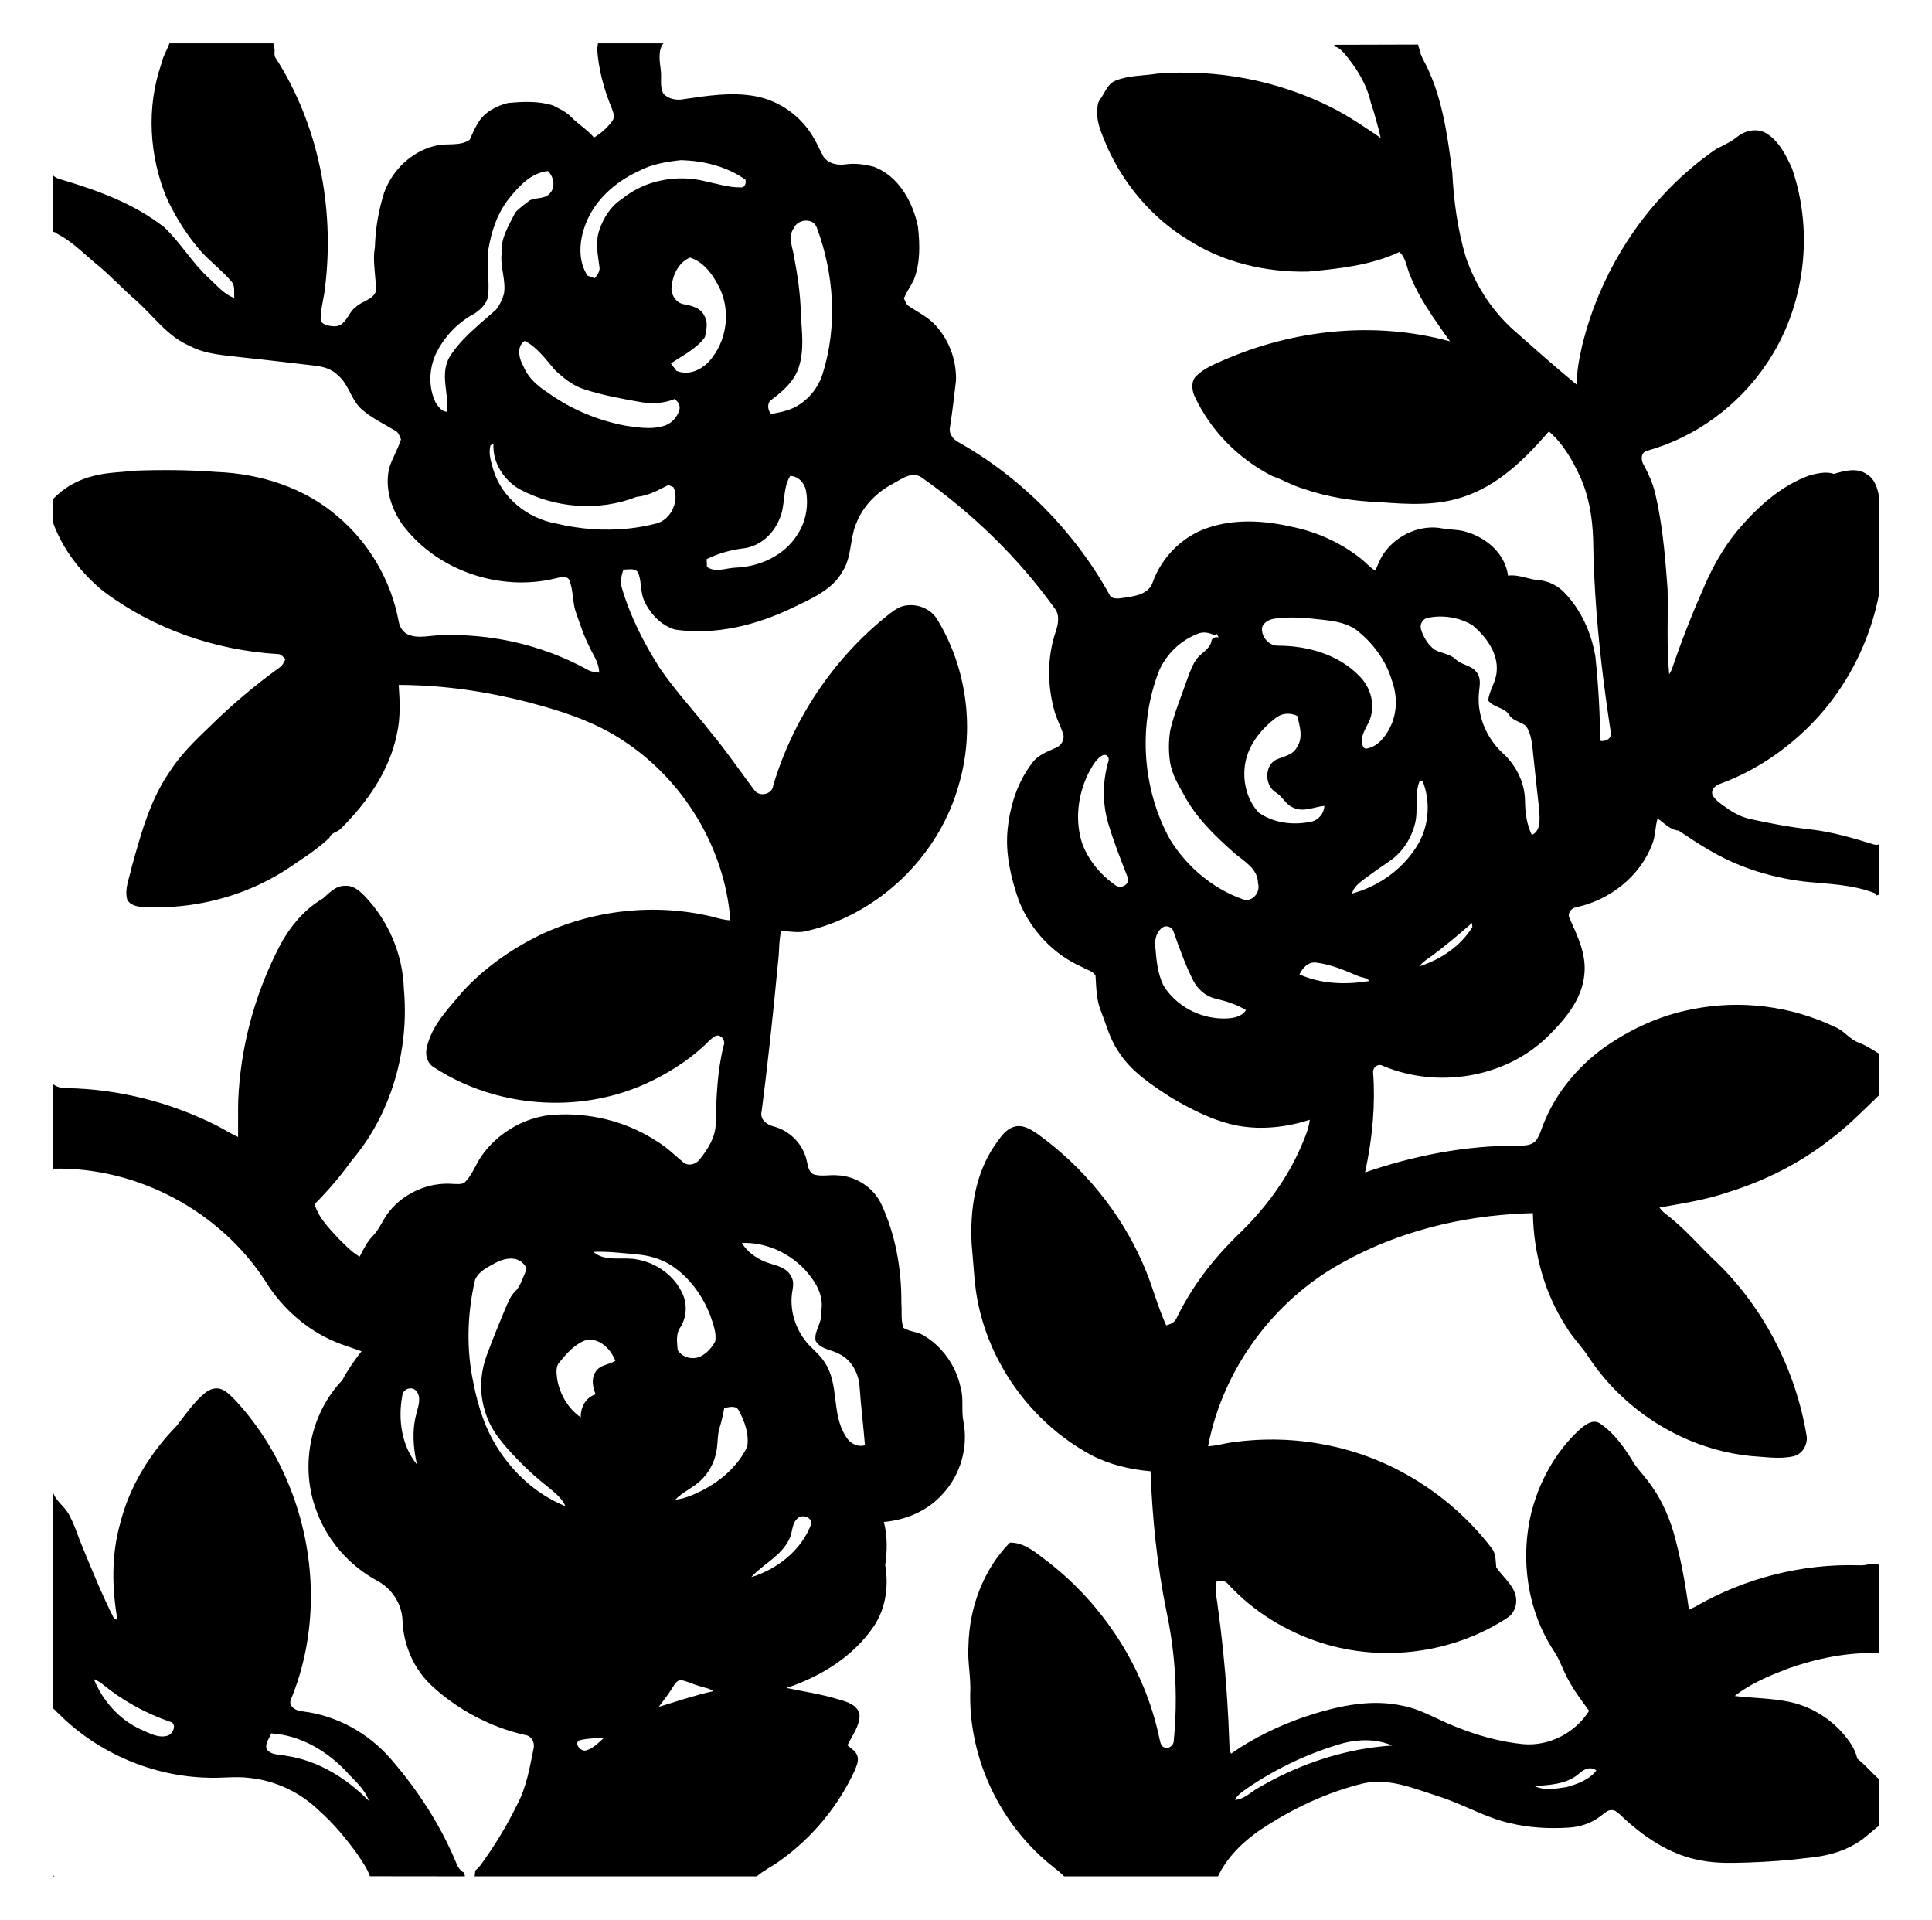<?xml version="1.0" encoding="utf-8"?>
<!DOCTYPE svg PUBLIC "-//W3C//DTD SVG 1.1//EN" "http://www.w3.org/Graphics/SVG/1.1/DTD/svg11.dtd">
<svg version="1.1" id="Layer_1" xmlns="http://www.w3.org/2000/svg" xmlns:xlink="http://www.w3.org/1999/xlink" x="0px" y="0px"
	 viewBox="0 0 915 909" enable-background="new 0 0 915 909" xml:space="preserve">
<g>
	<path d="M815.15,370.97c18.21-6.76,34.41-18.44,47.24-32.96c13.91-15.98,23.48-35.74,27.51-56.55V235.24
		c-0.05-0.31-0.1-0.62-0.15-0.93c-0.71-3.75-2.16-7.81-5.69-9.79c-4.64-3.23-10.56-1.58-15.52-0.13
		c-3.58-1.24-7.37-0.27-10.92,0.51c-14.33,4.91-25.7,15.59-35.28,26.96c-6.09,7.58-10.97,16.07-14.84,24.97
		c-5.83,13.19-11.18,26.61-15.77,40.29c-0.3,0.55-0.9,1.64-1.2,2.19c-1.26-13.37-0.49-26.82-0.75-40.23
		c-1-13.44-2.05-26.96-4.73-40.19c-0.38-1.89-0.8-3.77-1.25-5.65C782.69,228.56,780.67,224.19,778.37,220
		c-1.32-2.17-1.31-5.88,1.7-6.56c22.91-6.35,43.2-21.31,56.46-40.98c18.24-26.79,22.75-62.17,12.16-92.75
		C845.84,73.52,842.62,66.93,836.65,63.18c-4.36-2.59-9.88-1.55-13.72,1.48c-3.08,2.51-6.69,4.14-10.19,5.93
		c-31.69,21.8-54.38,55.9-63.47,93.17c-1.3,6.1-2.75,12.29-2.29,18.58c-10.17-8.35-20-17.1-29.86-25.81
		c-9.83-8.73-17.36-19.93-21.99-32.22c-0.31-0.82-0.61-1.64-0.89-2.47c-3.95-13.13-5.76-26.81-6.45-40.47
		c-2.43-18.31-4.93-37.27-14.04-53.65c-0.32-0.78-0.97-2.35-1.3-3.13c0.14,0,0.29,0.01,0.43,0.01
		c-0.63-1.07-1.05-2.27-1.24-3.51l-39.67,0.11c0.02,0.28,0.03,0.56,0.03,0.84c1.85,0.26,3.24,1.74,4.5,3.03
		c5.77,6.84,10.77,14.64,12.71,23.49c1.84,5.5,3.39,11.08,4.68,16.73c-7.67-5.17-15.33-10.48-23.63-14.59
		c-25.27-12.68-54.03-18.04-82.18-15.84c-6.62,1.09-13.63,0.75-19.9,3.38c-3.64,1.52-4.78,5.49-6.91,8.43
		c-1.54,1.79-1.57,4.24-1.6,6.47c-0.21,5.81,2.59,11.12,4.66,16.39c8,17.85,21.18,33.51,37.92,43.76
		c16.85,11.01,37.22,15.71,57.21,15.33c14.69-1.39,29.77-2.95,43.29-9.29c1.67,1.43,2.5,3.36,3.16,5.38
		c0.51,1.57,0.91,3.19,1.52,4.69c4.48,11.8,12.08,22.01,19.29,32.23c-35.38-9.69-73.77-5.69-107.23,8.9
		c-4.43,1.97-9.08,3.82-12.63,7.21c-2.76,2.3-2.52,6.48-1.27,9.52c7.51,16.44,20.87,29.99,36.96,38.16
		c4.92,1.69,9.42,4.45,14.44,5.89c11.7,4.13,24.07,6.02,36.44,6.46c13.14,1.03,26.8,1.85,39.49-2.46
		c16.64-5.37,29.47-18.13,40.64-31.03c6.61,5.67,11.07,13.46,14.7,21.29c2.13,4.64,3.61,9.5,4.59,14.47
		c0.99,4.98,1.48,10.06,1.66,15.13c0.29,22.74,2.18,45.42,5.03,67.97c1.02,8.05,2.16,16.09,3.4,24.11
		c0.2,2.74-2.77,4.02-5.1,3.55c-0.08-13.37-0.88-26.73-2.28-40.02c-1.9-11.13-6.72-21.91-14.58-30.1
		c-3.01-3.21-7.17-5.31-11.51-5.9c-5.2-0.18-9.98-2.91-15.27-2.21c-1.29-10.27-10.17-18-19.73-20.69
		c-3.57-1.23-7.39-0.92-11.04-1.6c-10.37-2.16-21.55,2.78-27.68,11.25c-2,2.61-3.07,5.75-4.43,8.7
		c-2.84-1.82-5.01-4.45-7.71-6.43c-9.4-7.19-20.5-12.14-32.11-14.42c-13.18-3.02-27.34-3.8-40.25,0.82
		c-11.8,4.22-21.25,13.98-25.42,25.77c-2.08,5.62-8.61,6.34-13.71,7.11c-2.3,0.33-5.68,1-6.78-1.71
		c-16.64-29.9-41.58-55.15-71.39-71.97c-0.85-0.45-1.64-1.05-2.31-1.74c-1.38-1.46-2.19-3.38-1.7-5.49
		c1.13-7.31,1.97-14.66,2.83-22.01c0.27-10.12-3.64-20.34-10.96-27.4c-3.35-3.15-7.5-5.2-11.28-7.74
		c-1.4-0.8-1.78-2.43-2.44-3.77c1.29-2.96,3.1-5.63,4.59-8.47c3.27-8.06,3-17,2.07-25.48
		c-2.44-11.75-9.16-23.92-20.91-28.37c-4.28-1.06-8.7-1.73-13.1-1.14c-2.25,0.36-4.76,0.23-6.93-0.63
		c-1.43-0.57-2.7-1.46-3.65-2.74c-1.8-3.03-3.07-6.34-4.92-9.35C379.41,54.98,369.07,47.58,357.59,45.53
		c-11.15-2.05-22.5-0.21-33.58,1.39c-3.36,0.72-7.42,0.06-9.82-2.56c-1.87-3.42-0.72-7.54-1.27-11.25
		C312.47,29,311.48,24,314.18,20.52h-31.02c-0.02,0.84-0.13,1.68-0.35,2.49c0.62,9.68,3.18,19.21,6.88,28.16
		c0.75,1.94,1.69,4.29,0.26,6.18c-2.32,3.12-5.28,5.8-8.63,7.78c-3.19-3.82-7.55-6.31-10.95-9.89
		c-2.41-2.38-5.52-3.81-8.49-5.33c-6.87-2.14-14.22-1.82-21.29-1.15c-5.73,1.42-11.54,4.55-14.45,9.9
		c-1.46,2.39-2.57,4.97-3.69,7.54c-4.86,3.26-10.85,1.41-16.21,2.8c-11.23,2.62-20.46,11.51-24.33,22.26
		c-2.64,8.38-4.12,17.1-4.36,25.88c-1.28,7,0.74,14.01,0.4,21.05c-1.72,3.89-6.52,4.37-9.37,7.13
		c-3.82,2.61-4.65,9.11-10.07,9.2c-2.62-0.11-7.25-0.66-6.62-4.33c0.15-5.06,1.76-9.94,2.17-14.98
		c4.36-37.3-3.28-76.5-23.8-108.21c-0.38-1.21-0.27-2.47-0.18-3.72c-0.33-0.86-0.53-1.8-0.6-2.76H80.24
		c-1.17,3.21-3.07,6.17-3.77,9.56C69.25,50.72,70.62,73.93,79.04,94c4.28,9.12,9.72,17.73,16.4,25.31
		c4.5,4.84,9.81,8.87,14.11,13.91c1.97,2.11,1.15,5.27,1.42,7.86c-4.94-1.73-8.34-6.03-12.11-9.45
		C90.97,124.44,85.59,114.99,77.85,107.67C63.4,96.27,45.75,89.95,28.29,84.79c-1.21-0.32-2.29-0.94-3.19-1.75v26.77
		c0.67,0,1.3,0.22,1.88,0.83c6.85,3.49,12.27,9.02,18.09,13.92c6.84,5.46,12.72,11.97,19.34,17.69
		c8.26,7.33,14.84,16.98,25.28,21.47c7.86,4.23,16.94,4.46,25.59,5.57c11.37,1.18,22.72,2.57,34.09,3.88
		c3.85,0.46,7.79,1.6,10.58,4.45C165.14,181.81,166.14,189.06,171.01,193.54c4.82,4.36,10.77,7.14,16.29,10.47
		c1.56,0.77,1.91,2.6,2.62,4.02c-1.48,4.73-4.18,8.95-5.62,13.69c-2.12,9.2,0.86,18.8,6.1,26.42
		C206.74,270.23,236.89,280.43,263.41,273.8c2.1-0.52,5.52-1.48,6.4,1.35c0.31,0.84,0.55,1.7,0.75,2.58
		c0.85,3.77,0.82,7.76,1.95,11.49c2.03,5.76,3.83,11.63,6.66,17.08c1.78,3.94,4.65,7.66,4.58,12.19
		c-2.16-0.06-4.27-0.59-6.11-1.72c-21.37-11.61-45.97-17.09-70.24-15.93c-2.78,0.13-5.65,0.66-8.47,0.66
		c-1.89,0-3.75-0.24-5.55-1c-2.52-1-4.04-3.55-4.54-6.11c-3.51-19.23-13.85-37.15-28.8-49.76
		c-15.82-13.76-36.78-20.36-57.51-21.16C89.86,222.51,77.13,222.42,64.44,222.85c-6.68,0.76-13.47,0.77-20.01,2.47
		c-7.33,1.75-14.19,5.51-19.33,11.04v11.1c4.71,12.88,13.45,24.1,24.07,32.67c23.69,17.73,52.86,27.8,82.32,29.56
		c1.67-0.06,2.64,1.42,3.71,2.43c-0.8,1.48-1.43,3.18-2.97,4.07c-11.66,8.4-22.64,17.73-32.88,27.81
		c-7.12,6.79-14.25,13.75-19.49,22.15c-9.07,13.38-13.24,29.21-17.54,44.59c-0.97,5-3.49,10.06-2.07,15.22
		c1.31,2.69,4.57,3.3,7.27,3.52c19.11,1.03,38.53-2.68,55.82-10.9c4.31-2.05,8.5-4.38,12.51-6.99
		c6.91-4.72,14.1-9.11,20.18-14.91c0.84-2.63,4.01-2.54,5.58-4.5c12.39-12.34,22.99-27.46,26.42-44.9
		c1.7-7.54,1.31-15.32,0.8-22.97c3.05,0.01,6.1,0.08,9.15,0.21c20.09,0.86,40.03,4.39,59.35,9.94
		c13.16,3.73,26.19,8.51,37.64,16.12c28.76,18.68,48.35,50.97,50.93,85.23c-2.83-0.2-5.58-0.9-8.3-1.68
		c-27.37-6.65-56.93-3.32-82.32,8.82c-13.31,6.61-25.67,15.27-35.82,26.17c-6.84,8.2-14.95,16.15-17.36,26.96
		c-0.09,0.37-0.15,0.76-0.19,1.14c-0.35,3.03,0.63,6.23,3.28,7.97c17.86,11.74,39.38,17.5,60.71,16.95
		c13.87-0.35,27.67-3.38,40.33-9.17c9.67-4.46,18.81-10.18,26.72-17.33c1.85-1.67,3.47-3.62,5.59-4.96
		c2.35-1.26,4.68,1.15,4.43,3.46c-0.03,0.35-0.12,0.69-0.28,1.01c-3,12.1-3.46,24.61-3.74,37.02
		c-0.09,6.41-3.77,11.97-7.58,16.84c-1.81,2.38-5.6,3.4-7.96,1.2c-3.99-3.37-7.75-7.07-12.27-9.76
		c-13.27-8.77-29.3-13.09-45.18-12.76c-1.81,0.03-3.62,0.13-5.43,0.29c-13.08,1.5-25.3,8.89-32.73,19.75
		c-2.61,3.93-4.18,8.57-7.54,11.99c-1.6,1.35-3.84,0.87-5.75,0.88c-11.32-0.93-22.94,4.11-30.06,12.94
		c-3.09,3.57-4.48,8.3-7.87,11.65c-2.74,2.83-4.47,6.39-6.25,9.86c-3.87-2.24-6.94-5.58-10.11-8.68
		c-4.39-4.87-9.39-9.7-11.19-16.21c6.3-6.35,12.12-13.13,17.34-20.4c13.12-15.34,21.23-34.47,24.14-54.37
		c1.33-9.02,1.58-18.19,0.76-27.24c-0.51-16.27-7.33-32.24-18.64-43.93c-2.43-2.51-5.45-5.11-9.21-4.76
		c-2.26-0.11-4.16,0.78-5.89,2.03c-1.63,1.18-3.1,2.67-4.57,3.94c-9.77,5.66-16.94,15.01-21.81,25.05
		c-10.95,21.9-17.3,46.1-18.33,70.57c-0.14,5.77,0.01,11.54-0.07,17.31c-3.52-1.58-6.76-3.67-10.18-5.43
		C80.58,521.88,56.13,515.66,31.5,515.25c-2.17,0.1-4.69-0.52-6.4-1.92V553.38
		c39.67-0.95,79.07,19.97,100.6,53.29c8.36,13.55,21.14,24.49,36.17,29.92c3.11,1.12,6.25,2.13,9.36,3.25
		c-3.39,4.35-6.56,8.85-9.14,13.74C147.28,669,142.35,692.8,149.03,713c0.28,0.85,0.58,1.69,0.9,2.53
		c5.15,14.1,15.74,26.04,28.96,33.11c6.74,3.68,11.4,10.8,11.74,18.52c0.37,11.75,5.39,23.35,14.11,31.3
		c12.31,11.3,27.58,19.37,43.89,23.07c2.51,0.25,4.02,2.39,4.2,4.7c0.05,0.62,0,1.25-0.15,1.87
		c-1.85,8.99-3.38,18.26-7.78,26.45c-4.88,10.03-10.73,19.58-17.3,28.6c-0.7,0.9-1.54,1.84-2.5,2.57
		c-0.08,0.92-0.19,1.84-0.31,2.76H249.12h7.31H358.4c3.36-2.88,7.45-4.77,11-7.41
		c15.21-10.82,27.53-25.68,35.36-42.63c0.8-2.04,1.91-4.23,1.42-6.47c-0.48-2.62-3-3.95-4.83-5.53
		c2.2-4.6,5.76-8.98,5.74-14.29c-0.69-4.84-5.99-6.38-10-7.47c-8.04-2.5-16.39-3.69-24.6-5.41
		c16.41-5.42,31.94-15.09,41.67-29.66c5.42-8.42,6.76-18.78,5.08-28.53c0.99-6.79,1.09-13.72-0.64-20.42
		c10.53-0.89,20.94-5.34,27.98-13.37c8.34-9,12.03-21.95,9.74-34c-1.15-5.38,0.21-10.97-1.36-16.29
		c-0.67-3.18-1.77-6.28-3.23-9.19c-3.21-6.4-8.2-11.91-14.39-15.53c-2.93-1.78-6.63-1.66-9.47-3.53
		c-1.33-3.67-0.64-7.79-0.98-11.64c0.12-16.05-2.7-32.29-9.47-46.91c-3.77-7.99-12.18-13.4-20.98-13.69
		c-3.69-0.31-7.52,0.7-11.1-0.44c-2.61-1.21-2.66-4.36-3.34-6.75c-1.75-7.63-7.94-13.91-15.48-15.9
		c-3.31-0.76-6.82-3.38-5.8-7.22c1.28-9.89,2.46-19.8,3.56-29.71c1.65-14.76,3.13-29.53,4.54-44.31
		c0.23-3.54,0.2-7.12,1.01-10.59c0.05-0.23,0.11-0.46,0.17-0.69c3.83,0.01,7.69,0.93,11.5,0.1
		c32.53-7.37,60.12-32.61,70.94-64.07c0.53-1.55,1.02-3.11,1.47-4.69c7.89-26.06,4.28-55.34-9.84-78.62
		c-3.17-5.63-10.37-8.26-16.51-6.6c-2.87,0.89-5.25,2.8-7.56,4.65c-25.5,20.5-44.42,48.89-53.79,80.23
		c-0.42,4.27-6.45,5.61-8.87,2.33c-6.81-9-13.15-18.38-20.37-27.07c-8.11-10.38-17.17-20.03-24.58-30.95
		c-7.48-11.77-13.91-24.34-17.85-37.76c-0.16-0.49-0.27-0.99-0.34-1.49c-0.35-2.44,0.23-4.92,1.04-7.23
		c0.95-0.01,2.09-0.17,3.19-0.18c1.74-0.03,3.39,0.31,4.01,2.18c1.52,4.28,0.79,9.14,2.9,13.26
		c2.83,5.95,7.92,11.18,14.34,13.12c19.21,2.83,38.73-2.12,56-10.46c8.71-4.22,18.5-8.29,23.43-17.19
		c4.23-6.64,3.38-14.85,6.15-21.98c0.09-0.23,0.18-0.46,0.28-0.69c3.22-8.19,9.73-14.81,17.49-18.81
		c2.97-1.61,6.33-4.09,9.72-4.09c1.34,0,2.68,0.38,4,1.37c24.03,16.98,45.48,37.78,62.67,61.71
		c2.62,3.14,1.77,7.57,0.57,11.13c-4.17,12.28-4.03,25.8-0.42,38.2c1.03,3.41,2.74,6.57,3.86,9.95
		c1.02,2.64-0.68,5.74-3.22,6.77c-4.1,1.87-8.71,3.46-11.41,7.32c-3.91,5.1-6.77,10.93-8.71,17.05
		c-1.5,4.77-2.45,9.73-2.91,14.67c-1.07,11.4,1.62,22.75,5.36,33.45c5.48,13.82,16.37,25.5,30.06,31.45
		c2.05,1.25,5.04,1.79,6.25,4.03c0.35,5.53,0.37,11.22,2.43,16.46c2.62,6.52,4.32,13.52,8.37,19.38
		c6.02,9.61,15.77,15.9,25.09,21.94c9.88,5.81,20.32,11.16,31.68,13.3c11.32,2.03,23,0.65,33.9-2.83
		c-0.5,4.44-2.39,8.54-4.1,12.61c-6.77,15.72-17.24,29.66-29.52,41.5c-11.93,11.48-22.2,24.79-29.43,39.71
		c-0.86,2.08-2.92,3.03-4.98,3.5c-4.28-9.47-6.73-19.67-10.99-29.16c-10.67-24.44-28.16-45.74-49.74-61.35
		c-3.21-2.19-6.97-4.65-11.04-3.57c-4.31,1.1-6.76,5.19-9.21,8.55c-9.46,13.65-11.99,30.84-11.13,47.11
		c0.7,7.18,1.03,14.4,1.95,21.57c1.76,12.8,6.04,25.15,12.34,36.38c9.82,17.52,24.55,32.32,42.27,41.85
		c8.71,4.59,18.41,6.86,28.16,7.72c0.83,22.35,3.11,44.68,7.59,66.61c1.45,6.82,2.54,13.71,3.27,20.64
		c1.4,13.32,1.46,26.79,0.16,40.12c0.17,2.16-2.3,4.39-4.36,3.43c-1.95-0.48-2.01-2.81-2.47-4.35
		c-6.89-33.04-26.28-63.09-52.91-83.69c-5.35-3.98-10.8-9.04-17.88-8.99C465.67,743.26,459.06,761.25,458.67,779.1
		c-0.56,7.7,1.28,15.3,0.82,23c-0.45,31.36,14.57,62.34,39.13,81.77c1.85,1.44,3.7,2.91,5.35,4.61H576.85
		c4.27-9.07,11.85-16.4,20.04-22.03c14.89-9.9,31.31-17.75,48.73-21.97c2.08-0.47,4.15-0.71,6.21-0.77
		c10.2-0.27,20.13,3.94,29.77,6.99c11.52,3.66,22.01,10.07,33.88,12.67c8.82,2.09,17.98,2.6,27.01,2.06
		c5.66-0.26,11.3-2.07,15.75-5.64c1.64-1.08,3.11-2.9,5.27-2.7c1.56,0.04,2.69,1.26,3.81,2.2
		c10.67,10.22,23.5,19.09,38.31,21.67c7.52,1.49,15.21,1.18,22.82,0.95c9.41-0.32,18.8-1.03,28.15-2.21
		c7.62-0.74,15.29-2.51,21.92-6.48c4.26-2.27,7.52-5.87,11.38-8.66V842.48c-3.51-3.14-6.53-6.82-10.27-9.72
		c-1.1-5.03-4.34-9.18-7.68-12.94C865.48,812.85,856.88,807.86,847.57,805.87
		c-8.56-1.78-17.36-1.77-26.01-2.79c7.42-5.91,16.37-9.55,25.15-12.96c13.8-4.89,28.51-7.89,43.19-7.32
		V740.99c-0.22-0.06-0.43-0.16-0.65-0.25c-0.16,0-0.31-0.02-0.46-0.04c-0.39,0.05-0.78,0.07-1.2,0.07
		c-0.77,0-1.49-0.08-2.16-0.22c-1.56,0.57-3.34,0.7-4.94,0.64c-27.03-0.85-54.23,6.09-77.64,19.61
		c-0.97,0.52-1.99,0.96-2.97,1.45c-1.7-12.54-3.96-25.03-7.44-37.2c-2.67-8.79-6.74-17.22-12.47-24.42
		c-1.91-2.55-4.18-4.81-5.94-7.47c-4.31-7.15-9.24-14.35-16.23-19.11c-0.89-0.59-1.79-0.84-2.68-0.84
		c-2.77,0-5.45,2.38-7.48,4.13c-11.18,10.48-18.84,24.48-22.49,39.31c-3.06,12.89-3.12,26.58-0.12,39.51
		c2.16,9.31,5.91,18.24,11.28,26.2c2.57,3.99,3.96,8.6,6.28,12.73c2.76,5.37,6.5,10.13,10.01,15.02
		c-6.55,10.42-18.91,16.86-31.23,15.77c-10.94-1.09-21.65-4.08-31.82-8.19c-8.47-3.19-16.23-8.31-25.25-9.98
		c-7.02-1.57-14.11-1.65-21.15-0.83c-8.79,1.03-17.48,3.49-25.82,6.24c-12.13,4.28-23.81,9.9-34.35,17.29
		c-0.48-1.4-0.73-2.84-0.74-4.3c-0.49-14.87-1.46-29.73-2.98-44.54c-0.74-7.15-1.6-14.3-2.6-21.42
		c-0.35-3.75-1.67-7.55-0.45-11.26c2.13-0.99,4.46-0.19,5.83,1.65c11.82,12.7,27.06,22.01,43.54,27.32
		c29.3,9.39,62.79,5.05,88.5-11.94c3.03-2.03,4.39-5.83,3.92-9.36c-0.11-0.77-0.29-1.52-0.57-2.24
		c-1.76-4.82-5.99-8.04-8.8-12.16c-0.36-3.11-0.09-6.51-2.19-9.1c-19.23-25.09-47.7-43.11-78.85-48.95
		c-14.31-2.84-29.11-3.19-43.55-1.21c-4,0.47-7.87,1.75-11.89,1.9c7-36.53,31.15-69.27,63.8-87.02
		c26.12-14.57,55.82-21.92,85.6-23.19c1.48-0.07,2.95-0.12,4.43-0.15c0.3,18.84,5.42,37.73,15.67,53.62
		c3.13,5.35,7.68,9.67,10.96,14.92c4.3,6.43,9.31,12.37,14.91,17.71c16.78,15.99,38.75,26.54,61.93,28.78
		c6.6,0.39,13.37,1.55,19.9,0.1c4.13-0.96,6.68-5.16,6.34-9.25c-5.03-30.9-19.82-60.27-42.27-82.21
		c-8.18-7.59-15.34-16.29-24.26-23.07c-1.24-0.93-2.36-2-3.23-3.27c10.92-1.94,21.97-3.58,32.5-7.23
		c17.35-5.4,33.89-13.64,48.21-24.88c8.41-6.26,15.75-13.75,23.26-21.02v-19.71c-3.07-1.97-6.16-3.89-9.56-5.23
		c-4.34-1.49-6.91-5.68-11.16-7.35c-20.82-10.05-44.98-13.05-67.65-8.48c-15.18,2.85-29.52,9.46-42.09,18.37
		c-12.16,8.86-22.17,20.84-27.96,34.79c-1.39,3-2.04,6.39-4.07,9.07c-1.81,2.04-4.57,2.32-7.18,2.37
		c-0.61,0.02-1.2,0.02-1.78,0.03c-24.5-0.11-48.83,4.68-71.94,12.65c1.79-8.32,3.1-16.77,3.73-25.26
		c0.56-7.27,0.62-14.57,0.08-21.86c-0.31-2.6,2.33-4.69,4.75-3.29c25.52,10.75,57.36,5.8,77.5-13.51
		c8.33-8.15,16.81-17.9,17.8-30.04c0.97-9.34-3.25-17.97-6.95-26.24c-1.34-2.34,0.7-5.01,3.12-5.36
		c15.73-3.36,30.06-14.48,35.87-29.66c1.72-3.94,1.38-8.35,2.65-12.39c3.13,2.2,5.92,5.44,9.99,5.78
		c9.18,6.19,18.6,12.32,29,16.39c9.71,3.92,19.98,6.42,30.37,7.71c11.36,1.19,23.12,1.32,33.86,5.67
		c0.15,0.31,0.28,0.63,0.43,0.95c0.37-0.16,0.77-0.29,1.19-0.39v-23.83c-0.74,0.28-1.58,0.32-2.46,0.03
		c-9.78-3.01-19.67-5.94-29.87-7.1c-9.85-1.07-19.58-2.91-29.23-5.08c-4.74-1.08-8.86-3.79-12.73-6.61
		c-1.77-1.31-3.6-2.73-4.59-4.74C810.22,373.58,812.81,371.59,815.15,370.97z M197.49,693.45
		c-7.36-8.89-9.03-21.42-6.97-32.52c0.22-3.2,4.45-4.76,6.59-2.33c2.54,2.95,1.06,7.04,0.22,10.36
		C195.05,676.95,195.64,685.44,197.49,693.45z M339.29,687.2c0.76-3.69,0.37-7.55,1.51-11.17
		c0.96-3.04,1.65-6.15,2.19-9.29c2.35-0.49,5.83-1.51,7.02,1.44c2.78,5.04,4.82,11.08,3.87,16.87
		c-4.44,9.23-12.6,16.28-21.63,20.85c-3.94,1.94-8.02,3.77-12.44,4.22c3.43-3.63,8.22-5.48,11.82-8.9
		C335.63,697.55,338.35,692.54,339.29,687.2z M291.44,644.35c-3.04,1.94-7.42,1.86-9.39,5.27
		c-2.13,3.21-1.32,7.27,0.05,10.61c-4.74,1.47-7.18,6.18-7.05,10.92c-6.01-4.16-9.96-10.98-11.17-18.13
		c-0.2-1.67-0.49-3.51-0.2-5.2c0.18-1.1,0.6-2.13,1.46-3.01c3.25-3.98,6.91-8.09,11.77-10.05
		c4.84-1.32,9.15,1.33,11.99,5.08C289.97,641.24,290.83,642.79,291.44,644.35z M301.42,593.95
		c5.65,0.48,11.28,1.97,16.12,4.99c8.85,5.62,15.3,14.6,18.99,24.32c1.24,3.8,2.87,7.82,2.21,11.88
		c-1.57,2.98-3.98,5.67-7.04,7.17c-3.55,1.68-8.17,0.58-10.46-2.6c-0.1-0.15-0.21-0.3-0.3-0.45
		c-0.25-3.64-1-7.75,1.37-10.87c2.81-4.58,3.23-10.47,1.12-15.4c-3.81-8.83-12.52-15.08-21.91-16.64
		c-6.52-1.3-14.24,1.15-19.87-3.05c-0.21-0.16-0.42-0.33-0.63-0.51C287.84,592.46,294.63,593.38,301.42,593.95z
		 M233.77,682.51c-5.39-9.48-8.23-20.15-10.18-30.81c-2.77-15.16-2.06-30.86,1.43-45.83
		c1.81-3.97,6.04-5.9,9.66-7.88c3.34-1.8,7.78-2.95,11.27-1.1c0.41,0.22,0.82,0.48,1.2,0.79
		c1.13,1.08,2.87,2.69,1.82,4.39c-1.55,3.25-2.42,6.99-5.11,9.55c-2.3,2.24-3.3,5.36-4.63,8.2
		c-3.04,7.3-6.02,14.63-8.76,22.05c-0.64,1.73-1.16,3.51-1.57,5.31c-1.62,7.19-1.36,14.8,1.05,21.79
		c2.59,8.63,8.8,15.47,14.91,21.82c4.62,4.89,9.64,9.39,14.95,13.53c3.06,2.55,6.38,5.13,8,8.9
		C253.35,707.4,241.4,696.01,233.77,682.51z M277.55,828.86c-1.71,0.54-3.9-1.27-4.14-2.94
		c-0.1-0.73,0.17-1.43,1.02-1.89c3.85-0.9,7.84-0.95,11.76-1.29C283.58,825.07,281.02,827.91,277.55,828.86z
		 M337.77,800.81c-8.75,1.92-17.22,4.82-25.78,7.41c2.17-3,4.55-5.85,6.46-9.03c1.02-1.5,1.9-3.47,3.96-3.64
		c3.04,0.48,5.79,1.99,8.74,2.81c1.8,0.63,3.79,0.86,5.49,1.73C337.04,800.29,337.41,800.53,337.77,800.81z
		 M355.77,746.82c5.72-6.32,14.37-10.1,18.07-18.13c1.59-3.05,1.06-7.02,3.67-9.51
		c1.95-2.28,6.48-1.12,6.87,1.97C379.88,733.81,368.37,742.95,355.77,746.82z M384.37,605.09
		c3.44,4.57,5.73,10.25,4.49,16.03c0.89,4.94-3.56,9.04-2.55,13.86c2.38,4.04,7.6,4.05,11.31,6.22
		c5.91,2.9,9.17,9.4,9.51,15.79c0.62,9.14,1.79,18.24,2.51,27.37c-3.71,1.09-7.57-1.21-9.24-4.5
		c-6.7-10.57-2.83-24.48-9.89-34.85c-2.59-4.13-6.79-6.86-9.58-10.81c-4.85-6.54-7.08-15.05-5.63-23.09
		c0.43-2.35,0.64-4.9-0.76-6.98c-1.8-3.45-5.75-4.62-9.21-5.64c-5.61-1.59-10.91-4.92-14.02-9.94
		C364.18,588.08,376.89,594.7,384.37,605.09z M381.81,104.45c2.19,0,4.31,1.08,5.08,3.45
		c4.07,10.94,6.52,22.59,7.07,34.3c0.55,11.71-0.8,23.48-4.32,34.7c-2.18,7.12-7.45,13.33-14.25,16.42
		c-3.26,1.43-6.78,2.11-10.27,2.67c-1.68-1.95-1.97-5.49,0.54-6.91c5.21-3.95,10.48-8.56,12.57-14.97
		c2.71-8.06,1.59-16.67,1.05-24.98c-0.11-9.43-1.54-18.81-3.3-28.06c-0.72-4.3-2.9-9.13,0-13.1
		c0.12-0.28,0.27-0.55,0.44-0.8C377.59,105.41,379.73,104.45,381.81,104.45z M302.58,80.95
		c6.12-3.26,13.08-4.37,19.88-5.12c10.74,0.28,21.75,2.93,30.59,9.26c0.39,1.66-0.22,3.66-2.07,3.66
		c-0.14,0-0.28-0.01-0.43-0.03c-5.53,0.04-10.9-1.71-16.27-2.83c-13.57-3.47-28.87-0.65-39.75,8.34
		c-5.31,3.38-8.8,9.02-10.75,14.89C281.93,114.67,283.11,120.54,283.86,126.16c0.5,2.22-0.91,4-2.21,5.59
		c-1.12-0.42-2.25-0.83-3.38-1.22c-4.36-6.54-4-15.03-1.69-22.24c1.93-6.26,5.51-11.76,10.07-16.37
		C291.21,87.32,296.75,83.62,302.58,80.95z M206.41,190.8c-3.5-7.04-3.31-15.58-0.21-22.74
		c3.89-8.39,10.57-15.43,18.77-19.72c3.06-2.12,6.13-5.15,6.28-9.11c0.55-7.03-0.89-14.1,0.04-21.11
		c1.46-8.62,4.25-17.24,9.79-24.14c4.76-5.89,10.43-12.15,18.43-13.01c2.67,2.62,3.67,7.35,1.12,10.35
		c-0.14,0.19-0.29,0.36-0.45,0.52c-2.35,2.41-6.26,1.63-9.2,2.96c-2.36,1.79-4.75,3.54-6.84,5.65
		c-3.07,6.19-7.16,12.37-6.58,19.65c-0.76,6.44,2.21,12.67,1.1,19.07c-0.76,2.66-1.99,5.21-3.68,7.4
		c-5.27,4.74-10.94,9.23-15.8,14.43c-2.21,2.36-4.26,4.87-6.02,7.62c-5.07,8.09-0.53,17.61-1.37,26.36
		C209.24,194.94,207.69,192.67,206.41,190.8z M310.75,247.9c-4.27,1.1-8.62,1.88-12.99,2.35
		c-11.52,1.23-23.26,0.33-34.52-2.4c-13.37-2.35-25.47-12.09-29.54-25.2c-1.06-3.83-2.52-7.84-1.37-11.83
		l1.39-0.64c-0.55,8.74,4.83,17.06,12.22,21.38c16.81,9.08,37.68,10.74,55.5,3.72
		c5.46-0.5,10.32-3.17,15.1-5.63c0.61,0.26,1.81,0.77,2.41,1.03
		C321.96,237.14,317.77,246.18,310.75,247.9z M321.72,194.19c-1.05,3.69-4.21,6.88-8.01,7.66
		c-2.17,0.6-4.38,0.82-6.6,0.82c-3.56,0-7.15-0.57-10.66-1.07c-13.18-2.43-25.83-7.72-36.74-15.51
		c-4.9-3.17-9.67-7.11-11.82-12.72c-1.93-3.25-3.18-8.24-0.34-11.17c0.28-0.28,0.59-0.55,0.95-0.79
		c6.12,3.09,10.17,9.1,14.65,14.13c4.02,3.7,8.46,7.26,13.78,8.87c8.31,2.69,16.93,4.27,25.52,5.81
		c5.65,1.12,11.67,0.95,17.05-1.28C321.12,190.15,322.41,192.07,321.72,194.19z M320.39,175.6
		c-0.88-1.18-1.76-2.35-2.64-3.52c5.61-3.82,11.98-6.81,16.1-12.43c0.61-3.32,1.65-6.96-0.24-10.08
		c-1.71-3.78-6.03-4.82-9.72-5.5c-3.67-0.6-6.08-4.37-5.87-7.93c0.5-5.71,3.14-11.78,8.73-14.17
		c6.39,1.92,10.67,7.83,13.6,13.52c5.53,10.52,4.32,23.99-2.78,33.47C333.85,174.35,326.91,178.29,320.39,175.6
		z M377.67,253.11c-6.14,9.89-17.79,15.24-29.18,15.66c-4.52,0.16-9.59,2.49-13.68-0.31
		c-0.03-0.93-0.11-2.78-0.14-3.71c5.59-2.7,11.62-4.44,17.8-5.15c7.48-1.04,13.69-6.63,16.53-13.49
		c3.19-6.53,1.38-14.44,5.23-20.72c3.86,0,6.71,3.28,7.47,6.84c0.97,5.13,0.54,10.52-1.27,15.41
		C379.72,249.56,378.8,251.4,377.67,253.11z M528.19,419.1c-6.93-4.83-12.66-11.69-15.64-19.64
		c-3.58-10.92-2.13-23.12,2.94-33.33c1.79-3.17,3.46-6.86,6.88-8.56c2.41-0.64,3.31,1.73,2.37,3.59
		c-2.61,9.37-2.62,19.45,0.14,28.79c2.56,8.6,5.86,16.96,9.12,25.31C535.48,418.67,530.77,421.33,528.19,419.1z
		 M747.49,840.1c2.33-2.18,5.58-4.03,8.56-1.73c-3.4,4.38-9.01,6.42-14.19,7.85
		c-4.91,0.73-10.31,1.69-15-0.43C733.96,845.13,741.74,844.95,747.49,840.1z M590.45,846.93
		c13.19-9.09,27.81-16.09,43.12-20.77c3.66-1.17,7.53-1.92,11.4-2.08c4.92-0.22,9.86,0.5,14.4,2.45
		c-2.77,0.18-5.52,0.45-8.27,0.8c-19.23,2.48-37.9,9.2-54.63,18.94c-3.87,2-7.01,5.75-11.6,5.99
		C586.04,849.85,588.38,848.45,590.45,846.93z M597.77,297c0.85-2.45,3.37-3.66,5.77-4.06
		c7.91-1.15,15.95-0.27,23.85,0.63c5.14,0.59,10.47,1.57,14.81,4.57c7.8,6.06,14.08,14.3,16.93,23.84
		c2.71,7.26,2.72,15.67-0.89,22.63c-2.24,4.43-5.76,8.92-10.94,9.84c-1.83,0.35-2.1-1.98-2.31-3.22
		c-0.24-4.53,3.3-7.95,4.29-12.17c1.87-6.84-0.66-14.35-5.71-19.18c-9.87-10.06-24.44-14.14-38.22-14.14
		C600.96,305.92,597.03,301.3,597.77,297z M579.42,482.28c-11.27-0.04-22.49-5.96-28.4-15.63
		c-2.83-5.77-3.38-12.3-3.88-18.61c-0.35-3.22,0.62-7.01,3.45-8.87c1.86-1.32,4.64-0.15,5.2,2.01
		c2.82,7.8,5.54,15.67,9.3,23.08c2.12,4.05,5.75,7.41,10.26,8.51c5.11,1.26,10.22,2.74,14.75,5.53
		C587.81,481.83,583.25,482.28,579.42,482.28z M588.46,425.77c-14.23-5.05-26.41-15.45-34.32-28.24
		c-12.85-23.24-15.03-52.09-6.25-77.1c2.93-9.19,10.29-16.79,19.24-20.27c2.65-1.2,5.47-0.63,7.98,0.61l1.19-0.59
		c0.28,0.53,0.55,1.06,0.83,1.6c-1.71-0.19-3.33,0.07-3.44,2.21c-1.1,3.74-5.11,5.3-7.2,8.36
		c-2.02,3.04-3.21,6.52-4.44,9.93c-2.71,7.76-5.91,15.39-7.79,23.41c-0.83,5.04-0.87,10.23-0.11,15.28
		c0.87,5.38,3.57,10.18,6.26,14.83c5.79,11.2,15.05,20.06,24.38,28.31c4.59,3.78,10.92,7.33,11.02,14.08
		C597.07,422.56,593.1,427.5,588.46,425.77z M596.11,384.73c-5.98-6.44-8-16.03-6.13-24.52
		c1.9-8.34,7.65-15.3,14.36-20.36c2.87-2.26,6.81-2.42,10.05-0.86c1.12,4.77,2.95,10.22-0.09,14.69
		c-1.89,3.94-6.48,4.47-10.04,6.08c-5.66,3.14-5.28,12.42,0.16,15.59c3.1,1.94,4.59,5.76,8.13,7.1
		c4.72,2.32,9.83-0.43,14.68-0.85c-0.15,3.61-2.84,6.84-6.41,7.52C612.46,390.84,603.16,389.79,596.11,384.73z
		 M615.45,461.4c1.43-3.12,4.18-6.12,7.95-5.59c6.74,0.83,13.09,3.47,19.28,6.15
		c1.92,0.94,4.4,0.8,5.89,2.54C637.57,466.36,625.74,466.02,615.45,461.4z M640.35,423.11
		c0.69-3.03,3.29-4.98,5.62-6.77c4.03-3,8.15-5.88,12.3-8.71c5.97-4.1,10.1-10.59,11.87-17.57
		c1.71-6.6-0.42-13.71,2.17-20.16c0.36-0.02,1.07-0.07,1.43-0.1c3.74,9.33,3.13,20.29-1.68,29.12
		C665.36,410.89,653.51,419.54,640.35,423.11z M672.19,457.59c1.71-2.23,4.15-3.68,6.38-5.31
		c6.46-4.76,12.53-9.99,18.58-15.24l0.16,1.96C691.67,448.09,682.26,454.4,672.19,457.59z M725.46,395.34
		c-2.44-5.05-3.15-10.63-3.21-16.17c-0.08-8.52-4.18-16.69-10.39-22.41c-8.1-7.35-12.7-18.62-11.35-29.54
		c0.33-2.98,0.92-6.42-1.2-8.91c-2.39-3.38-7.1-3.31-9.92-6.16c-2.74-2.59-6.75-2.73-9.93-4.52
		c-3.14-2.27-5.24-5.81-6.41-9.45c-0.87-2.49,0.73-5.33,3.39-5.66c7.01-1.45,14.73-0.16,20.88,3.5
		c6.43,5.38,12.38,13.25,11.49,22.09c-0.34,4.81-3.5,8.82-4,13.58c2.61,3.51,7.84,3.19,10.06,7.01
		c1.82,2.76,5.48,3.03,7.86,5.11c1.89,2.72,2.52,6.09,2.96,9.32c1.07,10.33,2.19,20.67,3.34,30.99
		C729.17,387.99,729.81,393.48,725.46,395.34z"/>
	<path d="M217.51,884.81c-0.56-0.76-0.98-1.64-1.34-2.47c-7.42-17.96-18.12-34.48-30.82-49.15
		c-10.61-12.4-25.82-20.9-42.08-22.83c-2.87-0.15-6.96-2.26-5.46-5.72c11.66-28.38,12.21-60.54,3.23-89.75
		c-5.95-19.37-16.1-37.45-29.98-52.25c-1.84-1.8-3.64-3.75-6.04-4.77c-2.56-1.05-5.47-0.17-7.59,1.44
		c-5.57,4.43-9.48,10.46-13.87,15.96c-12.46,12.8-22.22,28.5-26.6,45.93c-4.23,14.88-4,30.7-1.33,45.84l-1.57-0.53
		c-5.65-11.13-10.35-22.71-15.11-34.25c-2.11-5.08-3.69-10.41-6.37-15.24c-2.06-3.79-6.2-6.27-7.48-10.47v102.39
		c1.04,0.6,1.78,1.82,2.72,2.57c18.57,18.55,44.38,29.64,70.63,30.25c6.66,0.27,13.33-0.76,19.97,0.13
		c12.24,1.31,23.92,6.91,32.73,15.49c6.91,6.13,12.83,13.27,18.21,20.76c2.14,3.3,4.56,6.51,5.84,10.29L220.1,888.48
		c0.02-0.18,0.04-0.36,0.07-0.54c-0.33-0.36-0.52-0.84-0.57-1.33
		C218.75,886.22,218.07,885.57,217.51,884.81z M79.43,821.85c-4.4,1.37-8.79-1.23-12.74-2.93
		c-10.22-4.63-18.04-13.57-22.26-23.86c1.52,0.62,2.94,1.45,4.21,2.51c9.47,7.7,20.32,13.73,31.86,17.69
		C84,816.07,82.03,821.07,79.43,821.85z M135.6,831.41c-3.16-0.75-7.46-0.16-9.36-3.35
		c-0.78-2.61,1.34-4.95,2.22-7.27c13.66,0.81,26.14,8.14,35.42,17.91c3.93,4.37,8.91,8.32,10.83,14.05
		C164.17,842.03,150.67,833.62,135.6,831.41z"/>
	<path d="M25.1,888.48h0.84c-0.29-0.13-0.57-0.28-0.84-0.45V888.48z"/>
</g>
</svg>
